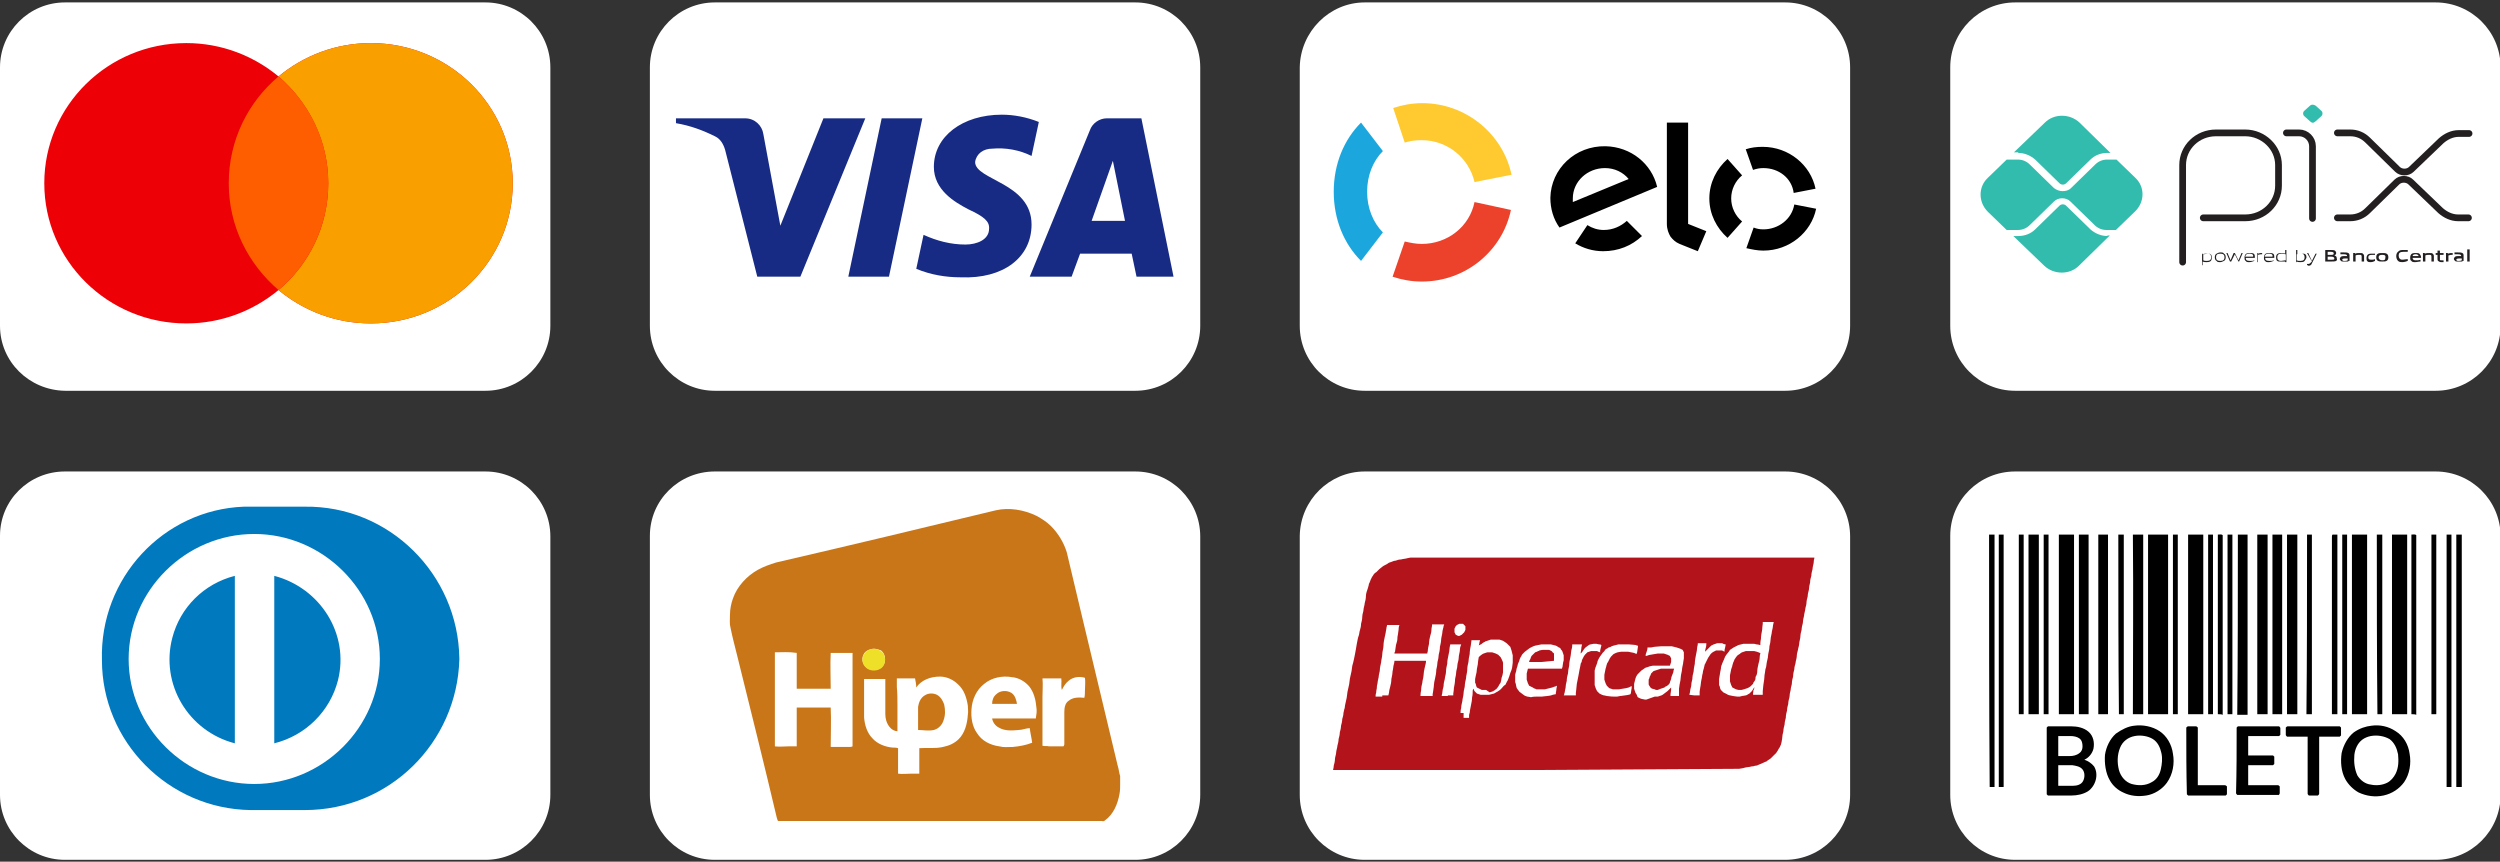 <?xml version="1.0" encoding="UTF-8"?> <svg xmlns="http://www.w3.org/2000/svg" xmlns:xlink="http://www.w3.org/1999/xlink" id="Layer_1" x="0px" y="0px" viewBox="0 0 412 142" style="enable-background:new 0 0 412 142;" xml:space="preserve"><rect x="0" y="0" width="412" height="142" fill="#333333" stroke="none"/><style type="text/css"> .st0{fill:#FFFFFF;} .st1{fill:none;stroke:#231F20;stroke-width:1.11;stroke-linecap:round;stroke-linejoin:round;stroke-miterlimit:10;} .st2{fill:#32BCAD;} .st3{fill:#231F20;} .st4{fill-rule:evenodd;clip-rule:evenodd;fill:#ED0006;} .st5{fill-rule:evenodd;clip-rule:evenodd;fill:#F9A000;} .st6{fill-rule:evenodd;clip-rule:evenodd;fill:#FF5E00;} .st7{fill-rule:evenodd;clip-rule:evenodd;fill:#0079BE;} .st8{fill-rule:evenodd;clip-rule:evenodd;fill:#172B85;} .st9{fill:#FECA2F;} .st10{fill:#1BA7DE;} .st11{fill:#EC412A;} .st12{fill-rule:evenodd;clip-rule:evenodd;} .st13{fill:#B3131B;} .st14{fill:#C97619;} .st15{fill:#EEE028;}</style><g> <path class="st0" d="M332.1,0.4h69.3c5.9,0,10.7,4.8,10.7,10.7v42.6c0,5.9-4.8,10.7-10.7,10.7h-69.3c-5.9,0-10.7-4.8-10.7-10.7 V11.1C321.4,5.2,326.2,0.4,332.1,0.4z"></path> <g> <path class="st1" d="M359.7,43.2v-16c0-2.9,2.4-5.3,5.5-5.3l4.8,0c3,0,5.5,2.4,5.5,5.3v3.4c0,2.9-2.4,5.3-5.5,5.3h-6.9"></path> <path class="st1" d="M376.8,21.9h2.1c1.2,0,2.2,1,2.2,2.2V36"></path> <path class="st2" d="M380.7,20l-1-0.9c-0.2-0.2-0.2-0.6,0-0.8l1-0.9c0.2-0.2,0.6-0.2,0.9,0l1,0.9c0.2,0.2,0.2,0.6,0,0.8l-1,0.9 C381.3,20.3,381,20.3,380.7,20z"></path> <path class="st1" d="M385.2,21.9h2.1c1.1,0,2.1,0.4,2.9,1.2l4.9,4.8c0.6,0.6,1.7,0.6,2.3,0l4.9-4.7c0.8-0.7,1.8-1.2,2.9-1.2h1.7"></path> <path class="st1" d="M385.2,35.9h2.1c1.1,0,2.1-0.4,2.9-1.2L395,30c0.6-0.6,1.7-0.6,2.3,0l4.9,4.7c0.8,0.7,1.8,1.2,2.9,1.2h1.7"></path> <path class="st2" d="M347.3,38.9c-1,0-2-0.4-2.8-1.1l-4-3.9c-0.3-0.3-0.8-0.3-1.1,0l-4,3.9c-0.7,0.7-1.7,1.1-2.8,1.1h-0.8l5.1,4.9 c1.6,1.5,4.2,1.5,5.7,0l5.1-5H347.3z"></path> <path class="st2" d="M332.6,25.2c1,0,2,0.4,2.8,1.1l4,3.9c0.3,0.3,0.8,0.3,1.1,0l4-3.9c0.7-0.7,1.7-1.1,2.8-1.1h0.5l-5.1-5 c-1.6-1.5-4.2-1.5-5.7,0l-5.1,4.9H332.6z"></path> <path class="st2" d="M351.9,29.3l-3.1-3c-0.1,0-0.1,0-0.2,0h-1.4c-0.7,0-1.4,0.3-1.9,0.8l-4,3.9c-0.4,0.4-0.9,0.5-1.4,0.5 c-0.5,0-1-0.2-1.4-0.5l-4-3.9c-0.5-0.5-1.2-0.8-1.9-0.8h-1.7c-0.1,0-0.1,0-0.2,0l-3.1,3c-1.6,1.5-1.6,4,0,5.6l3.1,3 c0.1,0,0.1,0,0.2,0h1.7c0.7,0,1.4-0.3,1.9-0.8l4-3.9c0.7-0.7,2-0.7,2.7,0l4,3.9c0.5,0.5,1.2,0.8,1.9,0.8h1.4c0.1,0,0.2,0,0.2,0 l3.1-3C353.5,33.3,353.5,30.8,351.9,29.3"></path> <path class="st3" d="M363.9,41.8c-0.2,0-0.5,0.1-0.8,0.1v1c0.2,0.1,0.4,0.1,0.6,0.1c0.5,0,0.7-0.2,0.7-0.6 C364.4,42,364.2,41.8,363.9,41.8z M362.9,43.7v-1.9h0.1l0,0.1c0.2-0.1,0.6-0.1,0.8-0.1c0.2,0,0.4,0,0.5,0.1 c0.2,0.1,0.2,0.4,0.2,0.6c0,0.3-0.1,0.5-0.3,0.6c-0.2,0.1-0.4,0.1-0.6,0.1c-0.2,0-0.4,0-0.6-0.1v0.6H362.9z"></path> <path class="st3" d="M365.9,41.8c-0.5,0-0.7,0.2-0.7,0.6c0,0.4,0.2,0.6,0.7,0.6c0.5,0,0.7-0.2,0.7-0.6 C366.6,42,366.4,41.8,365.9,41.8z M366.5,43c-0.2,0.1-0.4,0.2-0.6,0.2c-0.3,0-0.5,0-0.6-0.2c-0.2-0.1-0.3-0.3-0.3-0.6 c0-0.3,0.1-0.5,0.3-0.6c0.2-0.1,0.4-0.2,0.6-0.2c0.3,0,0.5,0,0.6,0.2c0.2,0.1,0.3,0.3,0.3,0.6C366.8,42.7,366.7,42.9,366.5,43z"></path> <path class="st3" d="M368.9,43.1l-0.6-1.2h0l-0.6,1.2h-0.2l-0.6-1.4h0.2l0.5,1.2h0l0.5-1.2h0.2l0.6,1.2h0l0.5-1.2h0.2l-0.6,1.4 H368.9z"></path> <path class="st3" d="M370.7,41.8c-0.5,0-0.6,0.2-0.7,0.5h1.3C371.4,42,371.2,41.8,370.7,41.8z M370.7,43.2c-0.3,0-0.5,0-0.6-0.2 c-0.2-0.1-0.2-0.3-0.2-0.6c0-0.2,0.1-0.5,0.3-0.6c0.2-0.1,0.4-0.1,0.6-0.1c0.2,0,0.4,0,0.6,0.1c0.2,0.1,0.2,0.4,0.2,0.7h-1.5 c0,0.3,0.1,0.5,0.7,0.5c0.3,0,0.5,0,0.7-0.1v0.1C371.2,43.1,371,43.2,370.7,43.2z"></path> <path class="st3" d="M372,43.1v-1.4h0.1l0,0.1c0.3-0.1,0.5-0.1,0.7-0.1h0v0.2h0c-0.2,0-0.4,0-0.7,0.1v1.2H372z"></path> <path class="st3" d="M373.9,41.8c-0.5,0-0.6,0.2-0.7,0.5h1.3C374.6,42,374.4,41.8,373.9,41.8z M373.9,43.2c-0.3,0-0.5,0-0.6-0.2 c-0.2-0.1-0.2-0.3-0.2-0.6c0-0.2,0.1-0.5,0.3-0.6c0.2-0.1,0.4-0.1,0.6-0.1c0.2,0,0.4,0,0.6,0.1c0.2,0.1,0.2,0.4,0.2,0.7h-1.5 c0,0.3,0.1,0.5,0.7,0.5c0.3,0,0.5,0,0.7-0.1v0.1C374.4,43.1,374.2,43.2,373.9,43.2z"></path> <path class="st3" d="M376.6,41.9c-0.2-0.1-0.4-0.1-0.6-0.1c-0.5,0-0.7,0.2-0.7,0.6c0,0.4,0.2,0.6,0.6,0.6c0.2,0,0.5-0.1,0.8-0.1 V41.9z M376.6,43.1L376.6,43.1c-0.2,0-0.6,0-0.8,0c-0.2,0-0.4,0-0.5-0.1c-0.2-0.1-0.2-0.4-0.2-0.6c0-0.3,0.1-0.5,0.3-0.6 c0.2-0.1,0.4-0.1,0.6-0.1s0.4,0,0.6,0.1v-0.6h0.2v2H376.6z"></path> <path class="st3" d="M379.3,41.8c-0.2,0-0.5,0.1-0.8,0.1v1c0.2,0.1,0.4,0.1,0.6,0.1c0.5,0,0.7-0.2,0.7-0.6 C379.8,42,379.6,41.8,379.3,41.8z M379.7,43.1c-0.2,0.1-0.4,0.1-0.6,0.1c-0.2,0-0.4,0-0.6-0.1l0,0.1h-0.1v-2h0.2v0.7 c0.2,0,0.5-0.1,0.8-0.1c0.2,0,0.4,0,0.5,0.1c0.2,0.1,0.2,0.4,0.2,0.6C380,42.7,379.9,42.9,379.7,43.1z"></path> <path class="st3" d="M380.2,43.7v-0.2c0.1,0,0.2,0,0.2,0c0.2,0,0.3-0.1,0.5-0.3l0.1-0.1l-0.8-1.4h0.2L381,43h0l0.6-1.2h0.2 l-0.8,1.6c-0.1,0.3-0.3,0.4-0.6,0.4C380.4,43.7,380.3,43.7,380.2,43.7"></path> <path class="st3" d="M384.2,42.3h-0.6v0.5h0.6c0.4,0,0.5,0,0.5-0.2C384.7,42.4,384.5,42.3,384.2,42.3z M384.1,41.5h-0.5V42h0.5 c0.4,0,0.5,0,0.5-0.3C384.6,41.6,384.4,41.5,384.1,41.5z M385,43c-0.2,0.1-0.5,0.1-0.9,0.1h-0.9v-1.9h0.8c0.4,0,0.6,0,0.8,0.1 c0.1,0.1,0.2,0.2,0.2,0.4c0,0.2-0.1,0.3-0.3,0.4v0c0.3,0.1,0.4,0.2,0.4,0.5C385.2,42.8,385.1,42.9,385,43"></path> <path class="st3" d="M386.9,42.6c-0.2,0-0.3,0-0.5,0c-0.3,0-0.4,0.1-0.4,0.2c0,0.1,0.1,0.2,0.3,0.2c0.2,0,0.4,0,0.6-0.1V42.6z M387,43.1L387,43.1c-0.3,0-0.5,0-0.8,0c-0.2,0-0.3,0-0.4-0.1c-0.1-0.1-0.2-0.2-0.2-0.3c0-0.2,0.1-0.3,0.2-0.4 c0.2-0.1,0.4-0.1,0.5-0.1c0.2,0,0.4,0,0.5,0v0c0-0.2-0.1-0.3-0.6-0.3c-0.2,0-0.4,0-0.5,0v-0.3c0.2,0,0.4,0,0.6,0 c0.3,0,0.5,0,0.7,0.1c0.2,0.1,0.2,0.3,0.2,0.5v0.8H387z"></path> <path class="st3" d="M389.2,43.1v-0.8c0-0.3-0.1-0.3-0.4-0.3c-0.2,0-0.4,0-0.6,0.1v1h-0.4v-1.4h0.3l0,0.1c0.3-0.1,0.5-0.1,0.8-0.1 c0.2,0,0.4,0,0.5,0.1c0.1,0.1,0.2,0.2,0.2,0.4v0.9H389.2z"></path> <path class="st3" d="M390.7,43.2c-0.2,0-0.4,0-0.5-0.1c-0.2-0.1-0.2-0.4-0.2-0.6c0-0.2,0.1-0.5,0.3-0.6c0.2-0.1,0.4-0.1,0.6-0.1 c0.2,0,0.3,0,0.5,0V42c-0.1,0-0.3,0-0.5,0c-0.4,0-0.6,0.1-0.6,0.4c0,0.3,0.1,0.4,0.5,0.4c0.2,0,0.4,0,0.6-0.1v0.3 C391.2,43.1,391,43.2,390.7,43.2"></path> <path class="st3" d="M392.6,42c-0.4,0-0.6,0.1-0.6,0.4c0,0.3,0.2,0.5,0.6,0.5c0.4,0,0.5-0.1,0.5-0.4C393.2,42.1,393,42,392.6,42z M393.3,43c-0.2,0.1-0.4,0.1-0.7,0.1c-0.3,0-0.5,0-0.7-0.1c-0.2-0.1-0.3-0.3-0.3-0.6c0-0.3,0.1-0.5,0.3-0.6 c0.2-0.1,0.4-0.1,0.7-0.1c0.3,0,0.5,0,0.7,0.1c0.2,0.1,0.3,0.3,0.3,0.6C393.6,42.7,393.5,42.9,393.3,43z"></path> <path class="st3" d="M395.9,43.2c-0.2,0-0.5,0-0.7-0.2c-0.2-0.2-0.3-0.5-0.3-0.8c0-0.3,0.1-0.6,0.4-0.8c0.2-0.2,0.5-0.2,0.8-0.2 c0.2,0,0.4,0,0.7,0v0.3c-0.2,0-0.5,0-0.7,0c-0.6,0-0.8,0.2-0.8,0.6c0,0.4,0.2,0.7,0.6,0.7c0.3,0,0.6-0.1,0.9-0.1v0.3 C396.6,43.1,396.2,43.2,395.9,43.2"></path> <path class="st3" d="M398.1,41.9c-0.3,0-0.5,0.1-0.5,0.3h1C398.5,42,398.4,41.9,398.1,41.9z M398,43.2c-0.2,0-0.5,0-0.6-0.2 c-0.2-0.1-0.2-0.3-0.2-0.6c0-0.2,0.1-0.5,0.3-0.6c0.2-0.1,0.4-0.1,0.6-0.1c0.2,0,0.5,0,0.6,0.1c0.2,0.2,0.3,0.4,0.3,0.7h-1.4 c0,0.2,0.1,0.4,0.5,0.4c0.3,0,0.5,0,0.8-0.1v0.3C398.6,43.1,398.3,43.2,398,43.2z"></path> <path class="st3" d="M400.7,43.1v-0.8c0-0.3-0.1-0.3-0.4-0.3c-0.2,0-0.4,0-0.6,0.1v1h-0.4v-1.4h0.3l0,0.1c0.3-0.1,0.5-0.1,0.8-0.1 c0.2,0,0.4,0,0.5,0.1c0.1,0.1,0.2,0.2,0.2,0.4v0.9H400.7z"></path> <path class="st3" d="M402.3,43.2c-0.2,0-0.4-0.1-0.5-0.2c-0.1-0.1-0.1-0.2-0.1-0.4V42h-0.3v-0.3h0.3l0-0.4h0.4v0.4h0.6V42h-0.6 v0.5c0,0.1,0,0.2,0,0.3c0,0.1,0.1,0.1,0.3,0.1c0.1,0,0.2,0,0.3,0v0.3C402.6,43.2,402.4,43.2,402.3,43.2"></path> <path class="st3" d="M403.1,43.1v-1.4h0.3l0,0.1c0.3-0.1,0.5-0.1,0.7-0.1c0,0,0,0,0.1,0V42c0,0-0.1,0-0.1,0c-0.2,0-0.3,0-0.6,0.1 v1H403.1z"></path> <path class="st3" d="M405.7,42.6c-0.2,0-0.3,0-0.5,0c-0.3,0-0.4,0.1-0.4,0.2c0,0.1,0.1,0.2,0.3,0.2c0.2,0,0.4,0,0.6-0.1V42.6z M405.8,43.1L405.8,43.1c-0.3,0-0.5,0-0.8,0c-0.2,0-0.3,0-0.4-0.1c-0.1-0.1-0.2-0.2-0.2-0.3c0-0.2,0.1-0.3,0.2-0.4 c0.2-0.1,0.4-0.1,0.5-0.1c0.2,0,0.4,0,0.5,0v0c0-0.2-0.1-0.3-0.6-0.3c-0.2,0-0.4,0-0.5,0v-0.3c0.2,0,0.4,0,0.6,0 c0.3,0,0.5,0,0.7,0.1c0.2,0.1,0.2,0.3,0.2,0.5v0.8H405.8z"></path> <path class="st3" d="M406.6,41.1h0.4v2h-0.4V41.1z"></path> </g></g><g> <path class="st0" d="M10.7,0.4h69.3c5.9,0,10.7,4.8,10.7,10.7v42.6c0,5.9-4.8,10.7-10.7,10.7H10.7C4.8,64.3,0,59.6,0,53.7V11.1 C0,5.2,4.8,0.4,10.7,0.4z"></path> <path class="st4" d="M45.9,47.8c-4.1,3.4-9.4,5.5-15.2,5.5c-12.9,0-23.4-10.3-23.4-23.1c0-12.8,10.5-23.1,23.4-23.1 c5.8,0,11.1,2.1,15.2,5.5c4.1-3.4,9.4-5.5,15.2-5.5c12.9,0,23.4,10.3,23.4,23.1c0,12.8-10.5,23.1-23.4,23.1 C55.3,53.3,50,51.2,45.9,47.8z"></path> <path class="st5" d="M45.9,47.8c5-4.2,8.2-10.5,8.2-17.6c0-7-3.2-13.3-8.2-17.6c4.1-3.4,9.4-5.5,15.2-5.5 c12.9,0,23.4,10.3,23.4,23.1c0,12.8-10.5,23.1-23.4,23.1C55.3,53.3,50,51.2,45.9,47.8z"></path> <path class="st6" d="M45.9,47.8c5-4.2,8.2-10.5,8.2-17.6s-3.2-13.3-8.2-17.6c-5,4.2-8.2,10.5-8.2,17.6S40.9,43.5,45.9,47.8z"></path></g><g> <path class="st0" d="M10.7,77.7h69.3c5.9,0,10.7,4.8,10.7,10.7v42.6c0,5.9-4.8,10.7-10.7,10.7H10.7c-5.9,0-10.7-4.8-10.7-10.7V88.3 C0,82.4,4.8,77.7,10.7,77.7z"></path> <path class="st7" d="M41.3,133.5h8.9c14,0,25.1-11.1,25.5-24.8v-0.2c-0.2-13.9-11.6-25.2-25.5-25h-10C26.9,84,16.4,95.3,16.8,108.8 C16.8,122.2,27.7,133.3,41.3,133.5z M21.2,108.6c0-11.3,9.4-20.6,20.7-20.6s20.7,9.3,20.7,20.6s-9.4,20.6-20.7,20.6 S21.2,119.9,21.2,108.6z M45.2,122.5V94.9c7.6,2,12.4,9.6,10.5,17.2C54.4,117.2,50.4,121.2,45.2,122.5z M28.4,105.1 c-2,7.6,2.6,15.4,10.3,17.4V94.9C33.6,96.2,29.7,100.1,28.4,105.1z"></path></g><g> <path class="st0" d="M117.8,0.4h69.3c5.9,0,10.7,4.8,10.7,10.7v42.6c0,5.9-4.8,10.7-10.7,10.7h-69.3c-5.9,0-10.7-4.8-10.7-10.7 V11.1C107.1,5.2,111.9,0.4,117.8,0.4z"></path> <path class="st8" d="M131.9,45.6h-7.1l-5.3-20.9c-0.3-1-0.8-1.8-1.6-2.2c-2-1-4.1-1.8-6.5-2.2v-0.8h11.4c1.6,0,2.8,1.2,3,2.6 l2.8,15.1l7.1-17.7h6.9L131.9,45.6z M146.5,45.6h-6.7l5.5-26.1h6.7L146.5,45.6z M160.7,26.7c0.2-1.4,1.4-2.2,2.8-2.2 c2.2-0.2,4.5,0.2,6.5,1.2l1.2-5.6c-2-0.8-4.1-1.2-6.1-1.2c-6.5,0-11.2,3.6-11.2,8.6c0,3.8,3.4,5.8,5.7,7c2.6,1.2,3.5,2,3.4,3.2 c0,1.8-2,2.6-3.9,2.6c-2.4,0-4.7-0.6-6.9-1.6l-1.2,5.6c2.4,1,4.9,1.4,7.3,1.4C165.4,46,170,42.4,170,37 C170,30.1,160.7,29.7,160.7,26.7z M193.4,45.6l-5.3-26.1h-5.7c-1.2,0-2.4,0.8-2.8,2l-9.9,24.1h6.9l1.4-3.8h8.5l0.8,3.8H193.4z M183.4,26.5l2,9.9h-5.5L183.4,26.5z"></path></g><g> <path class="st0" d="M224.9,0.4h69.3c5.9,0,10.7,4.8,10.7,10.7v42.6c0,5.9-4.8,10.7-10.7,10.7h-69.3c-5.9,0-10.7-4.8-10.7-10.7 V11.1C214.3,5.2,219.1,0.4,224.9,0.4z"></path> <g> <path class="st9" d="M231.5,23.5c0.9-0.3,1.8-0.4,2.8-0.4c4.3,0,7.8,3,8.7,6.9l6.1-1.2c-1.4-6.7-7.5-11.8-14.7-11.8 c-1.7,0-3.3,0.3-4.8,0.8L231.5,23.5z"></path> <path class="st10" d="M224.3,43l3.6-4.7c-1.6-1.6-2.6-4-2.6-6.7c0-2.7,1-5.1,2.6-6.7l-3.6-4.7c-2.8,2.8-4.5,6.8-4.5,11.4 C219.8,36.2,221.5,40.2,224.3,43z"></path> <path class="st11" d="M243,33.3c-0.8,4-4.4,6.9-8.7,6.9c-1,0-1.9-0.2-2.8-0.4l-2,5.8c1.5,0.5,3.1,0.8,4.8,0.8 c7.3,0,13.3-5.1,14.7-11.8L243,33.3z"></path> <path class="st12" d="M278.2,20.2v16.7l3,1.2l-1.4,3.3l-3-1.2c-0.7-0.3-1.1-0.7-1.5-1.2c-0.3-0.5-0.6-1.2-0.6-2.1V20.2H278.2z M255.5,32.6c0.1-4.8,4.1-8.6,9.1-8.5c4.2,0.1,7.6,2.9,8.5,6.7L257,37.5C256,36.1,255.5,34.4,255.5,32.6z M259.2,33.3 c0-0.2,0-0.4,0-0.6c0-2.8,2.4-5,5.3-5c1.6,0,3,0.7,3.9,1.8L259.2,33.3z M268.1,36.4c-1,0.9-2.3,1.5-3.8,1.5c-1,0-1.9-0.3-2.7-0.8 l-2,3c1.3,0.8,2.9,1.3,4.6,1.3c2.5,0,4.7-0.9,6.4-2.5L268.1,36.4z M290.6,27.7c-0.6,0-1.1,0.1-1.7,0.3l-1.2-3.4 c0.9-0.3,1.8-0.4,2.8-0.4c4.3,0,7.9,3,8.7,6.9l-3.6,0.7C295.3,29.4,293.2,27.7,290.6,27.7z M284.7,39.2l2.4-2.7 c-1.1-0.9-1.8-2.3-1.8-3.8c0-1.5,0.7-2.9,1.8-3.8l-2.4-2.7c-1.8,1.6-3,3.9-3,6.5C281.7,35.3,282.9,37.6,284.7,39.2z M290.6,37.8 c2.5,0,4.7-1.7,5.1-4.1l3.6,0.7c-0.8,3.9-4.4,6.9-8.7,6.9c-1,0-1.9-0.2-2.8-0.4l1.2-3.4C289.5,37.7,290,37.8,290.6,37.8z"></path> </g></g><g> <path class="st0" d="M224.9,77.7h69.3c5.9,0,10.7,4.8,10.7,10.7v42.6c0,5.9-4.8,10.7-10.7,10.7h-69.3c-5.9,0-10.7-4.8-10.7-10.7 V88.3C214.3,82.4,219.1,77.7,224.9,77.7z"></path> <path id="path2997" class="st13" d="M253,126.9l-33.3,0v-0.1c0,0,0.1-0.3,0.1-0.6c0.1-0.3,0.2-0.8,0.2-1.1s0.2-0.8,0.2-1.1 s0.2-0.8,0.2-1.1c0.1-0.3,0.2-0.8,0.2-1.1c0.1-0.3,0.2-0.8,0.2-1.1c0.1-0.3,0.2-0.8,0.2-1.1c0.1-0.3,0.2-0.8,0.2-1.1 c0.1-0.3,0.2-0.7,0.2-1c0.1-0.3,0.1-0.6,0.2-0.8c0-0.2,0.1-0.7,0.2-1.1c0.1-0.4,0.2-0.9,0.2-1.1c0-0.2,0.1-0.7,0.2-1.1 c0.1-0.4,0.2-0.9,0.2-1.1s0.1-0.7,0.2-1.1c0.1-0.4,0.2-0.9,0.2-1.1c0-0.2,0.1-0.6,0.2-0.9c0.1-0.3,0.2-1,0.3-1.4 c0.1-0.4,0.2-1.2,0.3-1.7s0.2-1.1,0.3-1.3s0.1-0.6,0.2-0.9c0.1-0.3,0.2-0.7,0.2-1.1c0.1-0.3,0.2-0.8,0.2-1.2s0.2-0.8,0.2-1.1 s0.2-0.8,0.2-1.1c0.1-0.3,0.2-0.8,0.2-1.2s0.2-0.9,0.3-1.2c0.1-0.3,0.2-0.7,0.2-0.8c0.1-0.1,0.2-0.5,0.3-0.7l0.2-0.4l0.2-0.3 c0.1-0.2,0.3-0.4,0.5-0.5c0.1-0.1,0.4-0.4,0.5-0.5c0.1-0.1,0.4-0.3,0.5-0.4c0.1-0.1,0.3-0.2,0.5-0.3c0.2-0.1,0.4-0.2,0.5-0.3 c0.1-0.1,0.3-0.1,0.5-0.2c0.2-0.1,0.5-0.2,0.7-0.2c0.2-0.1,0.6-0.2,0.9-0.2c0.3-0.1,0.7-0.1,1-0.2l0.5-0.1l33.3,0l33.3,0v0.1 c0,0-0.1,0.3-0.1,0.6s-0.2,0.8-0.2,1.2c-0.1,0.3-0.2,0.8-0.2,1.1c-0.1,0.3-0.2,0.7-0.2,1.1c-0.1,0.3-0.2,0.9-0.2,1.2 c-0.1,0.3-0.2,0.8-0.2,1.1c-0.1,0.3-0.2,0.8-0.2,1.1s-0.2,0.8-0.2,1s-0.2,0.8-0.2,1.1c-0.1,0.3-0.2,0.9-0.2,1.2 c-0.1,0.3-0.2,0.8-0.2,1.1c-0.1,0.3-0.2,0.8-0.2,1.1s-0.2,0.9-0.2,1.2s-0.2,0.8-0.2,1c-0.1,0.3-0.2,0.8-0.2,1.1s-0.2,0.8-0.2,1.1 c-0.1,0.3-0.2,0.7-0.2,1c-0.1,0.3-0.2,0.8-0.2,1.2c-0.1,0.3-0.2,0.8-0.2,1.1s-0.2,0.7-0.2,1.1c-0.1,0.3-0.2,0.9-0.2,1.2 c-0.1,0.3-0.2,0.8-0.2,1.1c-0.1,0.3-0.2,0.8-0.2,1.1c-0.1,0.3-0.2,0.8-0.2,1.2c-0.1,0.3-0.2,0.8-0.2,1.1c-0.1,0.3-0.2,0.8-0.2,1.1 c-0.1,0.3-0.2,0.9-0.2,1.2l-0.1,0.6l-0.1,0.4c-0.1,0.2-0.2,0.5-0.3,0.6c-0.1,0.1-0.2,0.4-0.3,0.5s-0.2,0.4-0.3,0.4 c-0.1,0.1-0.3,0.3-0.5,0.5l-0.3,0.3l-0.3,0.2c-0.2,0.1-0.4,0.3-0.4,0.3c-0.1,0-0.3,0.1-0.5,0.2c-0.2,0.1-0.5,0.2-0.7,0.3 c-0.2,0.1-0.4,0.2-0.7,0.2c-0.2,0.1-0.4,0.1-0.5,0.1c-0.1,0-0.3,0.1-0.5,0.1c-0.2,0-0.7,0.1-1,0.2l-0.6,0.1L253,126.9L253,126.9z M241.2,118.3h0.9l0-0.1c0,0,0-0.1,0-0.2s0-0.3,0.1-0.5c0-0.2,0.1-0.7,0.2-1.2c0.1-0.4,0.2-1,0.2-1.4c0.1-0.3,0.1-0.8,0.1-1 s0.1-0.4,0.1-0.4s0.1,0.1,0.1,0.2l0.1,0.2l0.2,0.2l0.2,0.2l0.3,0.1l0.3,0.1l0.3,0l0.3,0l0.4,0l0.4,0l0.4-0.1l0.4-0.1l0.2-0.1 c0.1-0.1,0.4-0.2,0.5-0.3l0.3-0.2l0.3-0.3c0.1-0.1,0.3-0.4,0.5-0.5s0.2-0.3,0.2-0.3s0.1-0.1,0.1-0.2c0.1-0.1,0.2-0.3,0.3-0.6 c0.1-0.2,0.2-0.6,0.3-0.9l0.2-0.5l0.1-0.4c0-0.2,0.1-0.6,0.1-0.8l0-0.4l0-0.4l0-0.4l-0.1-0.4l-0.1-0.4l-0.1-0.3l-0.1-0.3l-0.3-0.3 l-0.3-0.3l-0.3-0.2l-0.3-0.2l-0.3-0.1l-0.3-0.1l-0.3,0l-0.3,0l-0.4,0l-0.4,0l-0.3,0.1l-0.3,0.1l-0.3,0.1c-0.1,0.1-0.4,0.2-0.5,0.3 c-0.1,0.1-0.2,0.2-0.3,0.2c0,0-0.1,0.1-0.2,0.1l-0.1,0.1l0.1-0.4c0-0.2,0.1-0.4,0.1-0.4l0-0.1h-0.7h-0.7l-0.1,0.8 c-0.1,0.4-0.2,1.1-0.2,1.5c-0.1,0.4-0.2,1-0.2,1.3c-0.1,0.3-0.2,0.9-0.2,1.3s-0.2,1-0.2,1.4c-0.1,0.4-0.2,0.9-0.2,1.2 s-0.2,0.8-0.2,1.2s-0.2,1-0.2,1.3c-0.1,0.4-0.2,0.9-0.2,1.2c-0.1,0.3-0.1,0.6-0.1,0.7l0,0.1H241.2L241.2,118.3z M244.9,113.7 l-0.3,0l-0.2,0l-0.2,0l-0.2-0.1l-0.2-0.1l-0.2-0.1l-0.2-0.1l-0.1-0.2c0-0.1-0.1-0.3-0.1-0.4l-0.1-0.2l0-0.3l0-0.3l0.1-0.5 c0.1-0.3,0.2-0.9,0.2-1.2c0.1-0.4,0.2-1,0.2-1.3l0.1-0.6l0.2-0.2c0.1-0.1,0.3-0.2,0.4-0.3l0.2-0.1l0.3-0.1l0.3-0.1l0.4,0l0.4,0 l0.3,0.1l0.3,0.1l0.2,0.1l0.2,0.1l0.2,0.2l0.2,0.2l0.1,0.2c0.1,0.1,0.1,0.3,0.2,0.4l0.1,0.3l0,0.8l0,0.8l-0.1,0.5 c-0.1,0.2-0.2,0.6-0.2,0.8l-0.1,0.4l-0.2,0.3c-0.1,0.2-0.2,0.4-0.3,0.5c-0.1,0.1-0.2,0.3-0.3,0.3c-0.1,0.1-0.2,0.2-0.3,0.2 l-0.1,0.1l-0.3,0.1l-0.3,0.1L244.9,113.7L244.9,113.7z M253.3,114.8l0.4,0l0.4,0c0.2,0,0.6-0.1,0.9-0.1c0.2,0,0.7-0.1,0.9-0.2 l0.5-0.1l0-0.2c0-0.1,0.1-0.4,0.1-0.7l0.1-0.5l0,0l0,0l-0.2,0.1c-0.1,0-0.3,0.1-0.6,0.2l-0.4,0.1l-0.4,0.1l-0.4,0.1l-0.7,0l-0.7,0 l-0.2-0.1c-0.1,0-0.3-0.1-0.4-0.2l-0.2-0.1l-0.2-0.1L252,113l-0.1-0.2l-0.1-0.2l-0.1-0.3l-0.1-0.3l0-0.5l0-0.5l0.1-0.4l0.1-0.4 l0.6,0l0.6,0l2.2,0l2.2,0l0.1-0.3c0-0.2,0.1-0.5,0.1-0.7l0.1-0.4l0-0.4l0-0.4l-0.1-0.3l-0.1-0.3l-0.1-0.2c-0.1-0.1-0.2-0.2-0.2-0.3 c-0.1-0.1-0.2-0.2-0.3-0.2c-0.1-0.1-0.2-0.1-0.3-0.2l-0.2-0.1l-0.4-0.1l-0.4-0.1l-0.4,0l-0.4,0l-0.4,0l-0.4,0l-0.5,0.1l-0.5,0.1 l-0.3,0.1c-0.2,0.1-0.4,0.2-0.6,0.3c-0.1,0.1-0.3,0.2-0.4,0.3s-0.3,0.2-0.4,0.3c-0.1,0.1-0.3,0.3-0.4,0.4c-0.1,0.1-0.2,0.4-0.3,0.5 c-0.1,0.2-0.2,0.4-0.2,0.5c0,0.1-0.1,0.3-0.2,0.5c-0.1,0.2-0.1,0.5-0.2,0.7c-0.1,0.2-0.1,0.6-0.2,0.8l-0.1,0.4l0,0.6l0,0.6l0.1,0.3 c0,0.1,0.1,0.4,0.1,0.5c0,0.1,0.1,0.3,0.2,0.4c0.1,0.1,0.2,0.3,0.3,0.4c0.1,0.1,0.3,0.2,0.4,0.3c0.1,0.1,0.3,0.2,0.4,0.3l0.2,0.1 l0.3,0.1c0.2,0,0.5,0.1,0.6,0.1C252.7,114.8,253,114.8,253.3,114.8L253.3,114.8z M254,109.1c-1.1,0-2,0-2,0c0,0,0-0.2,0.1-0.3 c0.1-0.2,0.2-0.4,0.2-0.5l0.1-0.2l0.3-0.3l0.3-0.3l0.3-0.1c0.1-0.1,0.3-0.1,0.4-0.2c0.1,0,0.3-0.1,0.6-0.1l0.4,0l0.3,0l0.3,0 l0.2,0.1l0.2,0.1l0.1,0.1c0.1,0.1,0.1,0.2,0.2,0.2l0.1,0.1l0,0.2l0,0.2l0,0.4l0,0.4L254,109.1L254,109.1z M266.1,114.8l0.4,0 l0.5-0.1c0.3,0,0.6-0.1,0.8-0.1s0.5-0.1,0.6-0.1s0.3-0.1,0.3-0.1c0,0,0.1-0.2,0.1-0.4c0-0.2,0.1-0.5,0.1-0.6s0-0.2,0-0.3s0,0-0.1,0 c0,0-0.2,0.1-0.4,0.2l-0.4,0.1l-0.6,0.1l-0.6,0.1l-0.5,0l-0.5,0l-0.3-0.1l-0.3-0.1l-0.2-0.2l-0.2-0.2l-0.1-0.2l-0.1-0.2l-0.1-0.3 l-0.1-0.3l0-0.4l0-0.4l0.1-0.5l0.1-0.5l0.1-0.3c0-0.2,0.1-0.3,0.1-0.4c0-0.1,0.1-0.3,0.2-0.4c0.1-0.2,0.2-0.4,0.3-0.6l0.2-0.3 l0.2-0.2l0.2-0.2l0.2-0.1l0.2-0.1l0.3-0.1c0.1,0,0.4-0.1,0.6-0.1l0.3,0l0.4,0l0.4,0l0.5,0.1l0.5,0.1l0.2,0.1c0.1,0,0.2,0.1,0.2,0.1 c0,0,0-0.1,0.1-0.3c0-0.2,0.1-0.5,0.1-0.7c0-0.2,0.1-0.3,0-0.4c0,0-0.2,0-0.3-0.1c-0.2,0-0.7-0.1-1.1-0.1l-0.8,0l-0.5,0l-0.5,0 l-0.4,0.1l-0.4,0.1l-0.3,0.1c-0.1,0.1-0.4,0.2-0.5,0.2c-0.1,0.1-0.3,0.2-0.3,0.2c-0.1,0-0.3,0.2-0.4,0.4l-0.3,0.3l-0.2,0.3 c-0.1,0.1-0.3,0.4-0.4,0.6l-0.2,0.4l-0.1,0.4c-0.1,0.2-0.2,0.6-0.3,0.8l-0.1,0.4l0,0.4l0,0.4l0,0.5l0,0.5l0,0.3l0,0.3l0.1,0.3 l0.1,0.3l0.1,0.2l0.1,0.2l0.2,0.2l0.2,0.2l0.2,0.1l0.2,0.1l0.3,0.1c0.2,0,0.4,0.1,0.5,0.1C265.5,114.8,265.8,114.8,266.1,114.8 L266.1,114.8z M272.7,114.8l0.5,0l0.3-0.1l0.3-0.1l0.2-0.1c0.1-0.1,0.3-0.2,0.4-0.3c0.1-0.1,0.3-0.2,0.4-0.3 c0.1-0.1,0.3-0.3,0.4-0.4c0.1-0.1,0.2-0.2,0.2-0.2c0,0,0,0.2,0,0.4c0,0.2-0.1,0.5-0.1,0.7l0,0.3h0.7h0.7l0-0.6l0-0.6l0.1-0.7 c0.1-0.4,0.2-1,0.2-1.3s0.2-0.9,0.2-1.2s0.2-0.9,0.2-1.2l0.1-0.6l0-0.5l0-0.5l-0.1-0.2l-0.1-0.2l-0.2-0.1l-0.2-0.1l-0.3-0.1 l-0.3-0.1l-0.4-0.1l-0.4-0.1l-0.5,0l-0.5,0l-0.7,0c-0.4,0-0.9,0.1-1.2,0.1l-0.5,0.1l-0.3,0l-0.3,0l0,0.2c0,0.1-0.1,0.4-0.2,0.7 c-0.1,0.2-0.1,0.4-0.1,0.5c0,0,0.2,0,0.4-0.1c0.2-0.1,0.6-0.1,1-0.2l0.6-0.1l0.5,0l0.5,0l0.3,0.1l0.3,0.1l0.2,0.1l0.2,0.1l0.1,0.2 l0.1,0.2l0,0.3l0,0.3l-0.1,0.3l-0.1,0.3l-1.4,0l-1.4,0l-0.5,0.1c-0.3,0.1-0.5,0.2-0.6,0.2c-0.1,0-0.2,0.1-0.2,0.1 c0,0-0.2,0.1-0.3,0.2l-0.3,0.2l-0.2,0.2c-0.1,0.1-0.3,0.3-0.4,0.4c-0.1,0.1-0.2,0.3-0.3,0.5l-0.1,0.3l-0.1,0.4l-0.1,0.4v0.4v0.4 l0.1,0.3l0.1,0.3l0.1,0.2c0.1,0.1,0.2,0.3,0.2,0.4l0.1,0.2l0.2,0.1l0.2,0.1l0.3,0.1c0.2,0,0.4,0.1,0.5,0.1l0.2,0L272.7,114.8 L272.7,114.8z M273.2,113.7l-0.3,0l-0.2-0.1c-0.1,0-0.3-0.1-0.4-0.1l-0.2-0.1l-0.1-0.1c-0.1-0.1-0.1-0.2-0.2-0.3l-0.1-0.2l0-0.4 l0-0.4l0.1-0.2c0-0.1,0.1-0.4,0.2-0.5l0.1-0.3l0.2-0.2l0.2-0.2l0.3-0.1l0.3-0.1l0.3-0.1l0.3-0.1h1h1l0.1,0l0.1,0l-0.1,0.3 c0,0.2-0.1,0.5-0.2,0.7s-0.2,0.5-0.2,0.7c-0.1,0.2-0.1,0.3-0.1,0.3c0,0-0.1,0.1-0.1,0.3l-0.1,0.2l-0.2,0.2 c-0.1,0.1-0.3,0.2-0.3,0.2c0,0-0.1,0-0.2,0.1l-0.1,0.1l-0.3,0.1l-0.3,0.1L273.2,113.7L273.2,113.7z M286.3,114.8l0.4,0l0.4-0.1 c0.2,0,0.5-0.1,0.6-0.1s0.3-0.1,0.4-0.2l0.2-0.1l0.2-0.2l0.2-0.2l0.2-0.3c0.1-0.2,0.2-0.3,0.2-0.4l0-0.1l0,0.2c0,0.1,0,0.3-0.1,0.4 s0,0.3-0.1,0.5l0,0.3h0.8h0.8v-0.3v-0.3l0.1-1c0.1-0.6,0.2-1.3,0.2-1.7c0.1-0.4,0.1-0.9,0.2-1.1s0.1-0.7,0.2-1.1 c0.1-0.3,0.2-0.9,0.2-1.2c0.1-0.4,0.2-0.9,0.2-1.3c0.1-0.3,0.2-0.9,0.2-1.2s0.2-0.9,0.2-1.2c0.1-0.4,0.2-0.9,0.2-1.1 c0.1-0.3,0.1-0.5,0.1-0.5v0h-0.9h-0.9l0,0.3c0,0.1-0.1,0.6-0.1,1c-0.1,0.4-0.2,1.1-0.2,1.5c-0.1,0.4-0.1,0.8-0.1,0.9l0,0.1l-0.1,0 c0,0-0.2-0.1-0.5-0.1l-0.4-0.1l-0.5,0l-0.5,0l-0.4,0l-0.4,0l-0.4,0.1l-0.4,0.1l-0.4,0.2l-0.4,0.2l-0.3,0.2l-0.3,0.2l-0.2,0.3 c-0.1,0.1-0.3,0.4-0.4,0.5l-0.2,0.3l-0.2,0.5c-0.1,0.3-0.3,0.6-0.3,0.7c-0.1,0.2-0.2,0.5-0.2,0.8l-0.1,0.5l-0.1,0.6l-0.1,0.6l0,0.5 l0,0.5l0.1,0.2c0,0.1,0.1,0.3,0.1,0.4l0.1,0.2l0.2,0.2l0.2,0.2l0.2,0.1l0.2,0.1l0.2,0.1c0.1,0.1,0.4,0.2,0.5,0.2s0.4,0.1,0.5,0.1 S286.1,114.8,286.3,114.8L286.3,114.8z M287,113.7l-0.3,0l-0.2,0c-0.1,0-0.3-0.1-0.4-0.1l-0.2-0.1l-0.2-0.1l-0.2-0.1l-0.1-0.2 l-0.1-0.2l-0.1-0.3l-0.1-0.3l0-0.5l0-0.5l0.1-0.5l0.1-0.5l0.1-0.3c0.1-0.2,0.1-0.3,0.1-0.4c0,0,0.1-0.2,0.1-0.3s0.2-0.4,0.2-0.5 s0.2-0.3,0.3-0.5c0.1-0.1,0.2-0.3,0.4-0.4s0.3-0.2,0.4-0.3l0.2-0.1l0.3-0.1l0.3-0.1l0.7,0h0.7l0.4,0.1c0.2,0.1,0.4,0.1,0.5,0.2 l0.1,0l0,0.1c0,0.1-0.1,0.3-0.1,0.6s-0.1,0.8-0.2,1.1c-0.1,0.4-0.2,0.9-0.2,1.2s-0.1,0.7-0.2,0.8s-0.1,0.4-0.1,0.5 c0,0.1-0.1,0.3-0.2,0.4c-0.1,0.1-0.2,0.3-0.2,0.4c-0.1,0.1-0.2,0.2-0.3,0.3c-0.1,0.1-0.2,0.2-0.4,0.3l-0.2,0.1l-0.3,0.1l-0.3,0.1 L287,113.7L287,113.7z M227.8,114.6h1l0.1-0.4c0-0.2,0.1-0.7,0.2-1c0.1-0.3,0.2-0.9,0.2-1.3c0.1-0.4,0.2-1,0.2-1.3 c0.1-0.3,0.1-0.8,0.2-1.1c0.1-0.3,0.1-0.6,0.1-0.6l0,0h2.6h2.6l0,0l0,0l0,0.2c0,0.1-0.1,0.5-0.2,0.9c-0.1,0.4-0.2,1-0.2,1.3 s-0.2,0.9-0.2,1.2c-0.1,0.3-0.2,0.9-0.2,1.3c-0.1,0.4-0.1,0.8-0.1,0.8l0,0.1h1h1l0-0.3c0-0.1,0.1-0.4,0.1-0.6 c0-0.2,0.1-0.5,0.1-0.8s0.1-0.8,0.2-1.2s0.2-1,0.2-1.4c0.1-0.4,0.2-1,0.2-1.3c0.1-0.3,0.2-0.9,0.2-1.2c0.1-0.3,0.2-0.9,0.2-1.3 c0.1-0.4,0.2-0.9,0.2-1.2s0.2-0.9,0.2-1.2s0.2-0.8,0.2-1l0.1-0.3h-1h-1l0,0.2c0,0.1-0.1,0.4-0.1,0.7c0,0.3-0.1,0.7-0.2,1 s-0.2,0.9-0.2,1.3c-0.1,0.4-0.2,0.9-0.2,1.2l-0.1,0.4l-1.5,0l-1.5,0l-1.2,0c-0.7,0-1.2,0-1.2,0c0,0,0-0.2,0.1-0.3 c0-0.2,0.1-0.5,0.1-0.7s0.1-0.6,0.2-0.9c0.1-0.3,0.1-0.7,0.1-0.8c0-0.2,0.1-0.4,0.1-0.6c0-0.2,0.1-0.5,0.1-0.8 c0-0.3,0.1-0.5,0.1-0.5l0-0.1h-1h-1l-0.1,0.4c0,0.2-0.1,0.5-0.1,0.6c0,0.1-0.1,0.6-0.2,1c-0.1,0.4-0.2,1-0.2,1.4s-0.2,1-0.2,1.4 s-0.2,1.1-0.2,1.4c-0.1,0.4-0.2,0.9-0.2,1.2s-0.2,0.8-0.2,1.2c-0.1,0.4-0.2,0.9-0.2,1.1c-0.1,0.3-0.1,0.6-0.1,0.7 c0,0.1-0.1,0.4-0.1,0.7c-0.1,0.3-0.1,0.5-0.1,0.6v0.1H227.8L227.8,114.6z M238.6,114.6h0.9l0-0.1c0,0,0-0.1,0-0.2 c0-0.1,0.1-0.5,0.1-0.9c0.1-0.4,0.2-1.1,0.2-1.5c0.1-0.4,0.2-1,0.2-1.3c0.1-0.3,0.2-0.9,0.2-1.2c0.1-0.3,0.2-0.8,0.2-1.1 s0.2-0.9,0.2-1.3s0.2-0.7,0.2-0.8l0,0l-0.9,0l-0.9,0l-0.1,0.5c0,0.3-0.1,0.9-0.2,1.3c-0.1,0.4-0.2,1-0.2,1.4 c-0.1,0.4-0.2,0.9-0.2,1.3s-0.2,0.9-0.2,1.2c-0.1,0.3-0.2,0.8-0.2,1.2c-0.1,0.3-0.2,0.8-0.2,1c0,0.2-0.1,0.4-0.1,0.5l0,0.1H238.6 L238.6,114.6z M258.8,114.6h0.9l0-0.4c0-0.2,0.1-0.6,0.1-0.9s0.1-0.9,0.2-1.3c0.1-0.4,0.2-1.1,0.3-1.6s0.2-0.9,0.2-1 c0-0.1,0.1-0.2,0.1-0.2c0,0,0.1-0.2,0.1-0.4c0.1-0.2,0.2-0.4,0.3-0.6l0.2-0.3l0.2-0.2l0.2-0.2l0.3-0.1l0.3-0.1l0.5,0l0.5,0l0.2,0.1 c0.1,0,0.2,0.1,0.3,0.1s0,0,0-0.1s0-0.3,0.1-0.6c0.1-0.3,0.1-0.5,0.1-0.5c0,0-0.1-0.1-0.3-0.1s-0.4-0.1-0.5-0.1l-0.2,0l-0.3,0 c-0.1,0-0.4,0.1-0.5,0.1c-0.1,0-0.3,0.1-0.4,0.2c-0.1,0.1-0.3,0.2-0.4,0.3c-0.1,0.1-0.3,0.3-0.4,0.5c-0.1,0.2-0.2,0.3-0.3,0.4 l-0.1,0.1l0-0.2c0-0.1,0.1-0.4,0.1-0.6c0-0.3,0.1-0.5,0.1-0.6l0-0.1h-0.8h-0.8v0.1c0,0.1,0,0.4-0.1,0.7c-0.1,0.3-0.1,0.9-0.2,1.3 s-0.2,1-0.2,1.4c-0.1,0.4-0.2,1-0.2,1.3c-0.1,0.3-0.2,0.8-0.2,1.2c-0.1,0.3-0.2,0.9-0.2,1.2c-0.1,0.3-0.1,0.7-0.2,0.9 c0,0.2-0.1,0.3-0.1,0.3v0L258.8,114.6L258.8,114.6z M279.2,114.6h0.9v-0.3v-0.3l0.1-0.7c0.1-0.4,0.1-0.9,0.2-1.3 c0.1-0.3,0.1-0.8,0.2-1c0-0.2,0.1-0.6,0.2-0.9c0.1-0.3,0.1-0.6,0.2-0.7s0.1-0.2,0.1-0.2c0,0,0.1-0.2,0.2-0.4l0.2-0.4l0.2-0.3 l0.2-0.3l0.2-0.2c0.1-0.1,0.3-0.2,0.5-0.3l0.2-0.1l0.5,0l0.5,0l0.2,0.1l0.2,0.1l0,0l0,0l0-0.1c0-0.1,0-0.3,0.1-0.6l0.1-0.5l-0.1,0 c-0.1,0-0.2-0.1-0.3-0.1l-0.2-0.1l-0.4,0l-0.4,0l-0.3,0.1l-0.3,0.1l-0.2,0.1l-0.2,0.1l-0.3,0.3l-0.3,0.3l-0.2,0.2 c-0.1,0.1-0.2,0.2-0.2,0.2s0-0.3,0.1-0.6c0.1-0.3,0.1-0.6,0.1-0.7l0-0.1h-0.7h-0.7v0c0,0,0,0.3-0.1,0.6c0,0.3-0.1,0.9-0.2,1.3 c-0.1,0.4-0.2,1.1-0.2,1.5c-0.1,0.4-0.2,1-0.2,1.3c-0.1,0.3-0.2,0.8-0.2,1.2c-0.1,0.3-0.2,0.9-0.2,1.2c-0.1,0.3-0.2,0.8-0.2,1 l-0.1,0.4L279.2,114.6L279.2,114.6z M240.3,104.8l0.2,0l0.2-0.1l0.2-0.1l0.2-0.2l0.2-0.2l0.1-0.2l0.1-0.2l0-0.3l0-0.3l-0.1-0.1 l-0.1-0.1l-0.1-0.1l-0.1-0.1h-0.3h-0.3l-0.2,0.1l-0.2,0.1l-0.1,0.1l-0.1,0.1l-0.1,0.2l-0.1,0.2l0,0.3l0,0.3l0.1,0.2l0.1,0.2 l0.2,0.1l0.2,0.1L240.3,104.8L240.3,104.8z"></path></g><g> <path class="st0" d="M332.1,77.7h69.3c5.9,0,10.7,4.8,10.7,10.7v42.6c0,5.9-4.8,10.7-10.7,10.7h-69.3c-5.9,0-10.7-4.8-10.7-10.7 V88.3C321.4,82.4,326.2,77.7,332.1,77.7z"></path> <g id="_x23_000000ff"> <path d="M334.3,88.1c0.6,0,1.1,0,1.7,0c0,9.9,0,19.7,0,29.6c-0.6,0-1.1,0-1.7,0C334.3,107.8,334.3,98,334.3,88.1z"></path> <path d="M351.5,88.1c0.6,0,1.1,0,1.7,0c0,9.9,0,19.7,0,29.6c-0.6,0-1.1,0-1.7,0C351.5,107.8,351.6,98,351.5,88.1z"></path> <path d="M354,88.1c1.1,0,2.2,0,3.3,0c0,9.9,0,19.7,0,29.6c-1.1,0-2.2,0-3.3,0C354,107.8,354,98,354,88.1z"></path> <path d="M372,88.1c0.6,0,1.1,0,1.7,0c0,9.9,0,19.7,0,29.6c-0.6,0-1.1,0-1.7,0C372,107.8,372,98,372,88.1z"></path> <path d="M376.9,88.1c0.6,0,1.1,0,1.7,0c0,9.9,0,19.7,0,29.6c-0.6,0-1.1,0-1.7,0C376.9,107.8,376.9,98,376.9,88.1z"></path> <path d="M327.8,88.1c0.3,0,0.6,0,0.9,0c0,13.9,0,27.8,0,41.6c-0.3,0-0.6,0-0.8,0C327.8,115.8,327.8,102,327.8,88.1z"></path> <path d="M329.4,129.7c0-13.9,0-27.8,0-41.6c0.3,0,0.5,0,0.8,0c0,13.9,0,27.8,0,41.6C330,129.7,329.7,129.7,329.4,129.7z"></path> <path d="M332.7,88.1c0.3,0,0.5,0,0.8,0c0,9.9,0,19.7,0,29.6c-0.3,0-0.5,0-0.8,0C332.7,107.8,332.7,98,332.7,88.1z"></path> <path d="M336.8,88.1c0.3,0,0.6,0,0.8,0c0,9.9,0,19.7,0,29.6c-0.3,0-0.6,0-0.8,0C336.8,107.8,336.8,98,336.8,88.1z"></path> <path d="M339.3,88.1c0.8,0,1.6,0,2.5,0c0,9.9,0,19.7,0,29.6c-0.8,0-1.6,0-2.5,0C339.3,107.8,339.3,98,339.3,88.1z"></path> <path d="M342.6,117.7c0-9.9,0-19.7,0-29.6c0.5,0,1.1,0,1.6,0c0,9.9,0,19.7,0,29.6C343.6,117.7,343.1,117.7,342.6,117.7z"></path> <path d="M345.8,88.1c0.5,0,1.1,0,1.6,0c0,9.9,0,19.7,0,29.6c-0.5,0-1.1,0-1.6,0C345.8,107.8,345.8,98,345.8,88.1z"></path> <path d="M349.1,88.1c0.3,0,0.6,0,0.9,0c0,9.9,0,19.7,0,29.6c-0.3,0-0.6,0-0.8,0C349.1,107.8,349.1,98,349.1,88.1z"></path> <path d="M358.1,88.1c0.3,0,0.6,0,0.8,0c0,9.9,0,19.7,0,29.6c-0.3,0-0.6,0-0.8,0C358.1,107.8,358.1,98,358.1,88.1z"></path> <path d="M360.6,88.1c0.8,0,1.6,0,2.5,0c0,9.9,0,19.7,0,29.6c-0.8,0-1.6,0-2.5,0C360.6,107.8,360.6,98,360.6,88.1z"></path> <path d="M363.9,117.7c0-9.9,0-19.7,0-29.6c0.3,0,0.5,0,0.8,0c0,9.9,0,19.7,0,29.6C364.4,117.7,364.1,117.7,363.9,117.7z"></path> <path d="M365.5,117.7c0-9.9,0-19.7,0-29.6c0.3,0,0.6-0.1,0.8,0.1c0,9.9,0,19.7,0,29.6C366.1,117.7,365.8,117.7,365.5,117.7z"></path> <path d="M367.1,88.1c0.3,0,0.5,0,0.8,0c0,9.9,0,19.7,0,29.6c-0.3,0-0.5,0-0.8,0C367.1,107.8,367.1,98,367.1,88.1z"></path> <path d="M368.8,88.1c0.5,0,1.1,0,1.6,0c0,4.6,0,9.2,0,13.9c0,5.3,0,10.5,0,15.8c-0.6,0-1.1,0-1.7,0 C368.8,107.8,368.8,98,368.8,88.1z"></path> <path d="M374.5,117.7c0-9.9,0-19.7,0-29.6c0.5,0,1.1,0,1.6,0c0,9.9,0,19.7,0,29.6C375.6,117.7,375.1,117.7,374.5,117.7z"></path> <path d="M380.2,89.3c0-0.4,0-0.8,0-1.2c0.3,0,0.5,0,0.8,0c0,4.6,0,9.2,0,13.8c0,5.3,0,10.6,0,15.8c-0.3,0-0.6,0-0.9,0 C380.2,108.2,380.2,98.8,380.2,89.3z"></path> <path d="M384.3,88.5c0-0.1,0-0.3,0.1-0.4c0.3,0,0.5,0,0.8,0c0,9.9,0,19.7,0,29.6c-0.3,0-0.6,0-0.9,0 C384.3,108,384.3,98.2,384.3,88.5z"></path> <path d="M386,88.1c0.3,0,0.5,0,0.8,0c0,9.9,0,19.7,0,29.6c-0.3,0-0.5,0-0.8,0C386,107.8,386,98,386,88.1z"></path> <path d="M387.6,88.1c0.8,0,1.6,0,2.5,0c0,9.9,0,19.7,0,29.6c-0.8,0-1.6,0-2.5,0C387.6,107.8,387.6,98,387.6,88.1z"></path> <path d="M391.7,88.1c0.3,0,0.6,0,0.9,0c0,9.9,0,19.7,0,29.6c-0.3,0-0.6,0-0.8,0C391.7,107.8,391.7,98,391.7,88.1z"></path> <path d="M394.2,88.1c0.8,0,1.6,0,2.5,0c0,9.9,0,19.7,0,29.6c-0.8,0-1.6,0-2.5,0C394.2,107.8,394.2,98,394.2,88.1z"></path> <path d="M397.4,117.7c0-9.9,0-19.7,0-29.6c0.3,0,0.6-0.1,0.8,0.1c0,9.9,0,19.7,0,29.6C398,117.7,397.7,117.7,397.4,117.7z"></path> <path d="M400.7,88.1c0.3,0,0.6,0,0.8,0c0,9.9,0,19.7,0,29.6c-0.3,0-0.6,0-0.8,0C400.7,107.8,400.7,98,400.7,88.1z"></path> <path d="M403.2,88.1c0.3,0,0.5,0,0.8,0c0,13.9,0,27.8,0,41.6c-0.3,0-0.5,0-0.8,0C403.2,115.8,403.2,102,403.2,88.1z"></path> <path d="M404.8,88.1c0.3,0,0.6,0,0.9,0c0,13.9,0,27.7,0,41.6c-0.3,0-0.6,0-0.9,0C404.8,115.8,404.8,102,404.8,88.1z"></path> <path d="M351.7,119.6c1.4-0.2,3,0.1,4.2,0.9c1.2,0.8,2,2.2,2.2,3.7c0.3,1.6,0,3.4-1,4.8c-0.8,1.1-2.1,1.9-3.4,2.1 c-1.3,0.2-2.6,0.1-3.8-0.5c-0.9-0.4-1.7-1.1-2.2-2c-0.7-1.2-0.9-2.8-0.8-4.2c0.2-1.3,0.8-2.6,1.8-3.5 C349.7,120.2,350.7,119.7,351.7,119.6 M351.8,121.3c-1.1,0.2-2,0.9-2.4,1.9c-0.5,1.2-0.5,2.5-0.2,3.7c0.3,1.1,1.1,2,2.1,2.3 c1.1,0.3,2.3,0.3,3.3-0.3c0.8-0.4,1.3-1.2,1.5-2.1c0.2-0.9,0.3-1.8,0.1-2.7c-0.2-0.9-0.6-1.8-1.4-2.3 C354,121.3,352.8,121.1,351.8,121.3z"></path> <path d="M390.8,119.6c1.4-0.2,2.8,0.1,4,0.9c1.3,0.8,2.1,2.2,2.3,3.7c0.3,1.6,0,3.4-0.9,4.7c-0.8,1.1-2,1.9-3.4,2.2 c-1.4,0.3-2.8,0.1-4.1-0.5c-0.9-0.5-1.7-1.3-2.2-2.2c-0.7-1.3-0.8-2.9-0.6-4.3c0.3-1.3,1-2.6,2-3.4 C388.9,120,389.9,119.7,390.8,119.6 M390.7,121.3c-0.5,0.1-1,0.3-1.4,0.6c-0.8,0.6-1.2,1.6-1.3,2.5c-0.1,1.1,0,2.3,0.5,3.4 c0.5,0.8,1.3,1.4,2.2,1.5c0.9,0.2,1.9,0.1,2.7-0.3c0.6-0.3,1.1-0.9,1.4-1.5c0.5-1,0.5-2.1,0.4-3.2c-0.2-1-0.6-1.9-1.4-2.5 C392.9,121.3,391.8,121.1,390.7,121.3z"></path> <path d="M337.3,119.9c0.1-0.1,0.1-0.1,0.2-0.2c1.3,0,2.6,0,3.8,0c1,0,2.1,0.2,2.9,0.9c0.8,0.7,1,1.8,0.8,2.8 c-0.2,0.8-0.8,1.5-1.5,1.8c0.6,0.2,1.2,0.6,1.6,1.1c0.8,1.3,0.3,3.2-1,4.1c-0.8,0.5-1.8,0.7-2.7,0.7c-1.3,0-2.6,0-3.9,0 c-0.1-0.1-0.1-0.1-0.2-0.2C337.3,127.2,337.3,123.5,337.3,119.9 M339.2,121.3c0,1.1,0,2.2,0,3.3c0.6,0,1.3,0,1.9,0 c0.5,0,1.1-0.1,1.6-0.5c0.4-0.3,0.5-0.7,0.5-1.1c0-0.5-0.1-1-0.5-1.3c-0.4-0.3-1-0.4-1.5-0.4C340.5,121.3,339.8,121.3,339.2,121.3 M339.2,126.1c0,1.1,0,2.3,0,3.4c0.8,0,1.6,0,2.4,0c0.7,0,1.4-0.2,1.7-0.8c0.3-0.6,0.3-1.4-0.1-1.9c-0.4-0.5-1.1-0.6-1.7-0.7 C340.8,126.1,340,126.1,339.2,126.1z"></path> <path d="M360.3,119.9c0.1-0.1,0.2-0.2,0.3-0.2c0.4,0,0.9,0,1.3,0c0.1,0,0.2,0.1,0.3,0.2c0,3.2,0,6.4,0,9.5c1.5,0,2.9,0,4.4,0 c0.2,0,0.3,0.1,0.4,0.2c0,0.4,0,0.9,0,1.3c-0.1,0.1-0.1,0.1-0.2,0.2c-2.1,0-4.2,0-6.2,0c-0.1-0.1-0.1-0.1-0.2-0.2 C360.3,127.2,360.3,123.5,360.3,119.9z"></path> <path d="M368.6,119.9c0.1-0.1,0.1-0.1,0.2-0.2c2.3,0,4.5,0,6.8,0c0.1,0.1,0.2,0.2,0.2,0.3c0,0.4,0,0.7,0,1.1 c-0.1,0.1-0.1,0.1-0.2,0.2c-1.7,0-3.4,0-5.1,0c0,1.1,0,2.1,0,3.2c1.4,0,2.7,0,4.1,0c0.1,0.1,0.1,0.1,0.2,0.2c0,0.4,0,0.8,0,1.2 c-0.1,0.1-0.1,0.1-0.2,0.2c-1.3,0-2.7,0-4.1,0c0,1.1,0,2.2,0,3.3c1.6,0,3.3,0,4.9,0c0.1,0,0.2,0.1,0.3,0.2c0,0.4,0,0.7,0,1.1 c0,0.2-0.2,0.4-0.3,0.3c-2.2,0-4.4,0-6.7,0c-0.1-0.1-0.2-0.2-0.2-0.3C368.6,127.1,368.6,123.5,368.6,119.9z"></path> <path d="M377,119.7c2.9,0,5.7,0,8.6,0c0.1,0.1,0.1,0.1,0.2,0.2c0,0.4,0,0.8,0,1.3c-0.1,0.1-0.1,0.1-0.2,0.2c-1.1,0-2.2,0-3.4,0 c0,3.1,0,6.3,0,9.4c0,0.1-0.1,0.2-0.2,0.3c-0.5,0-1,0-1.5,0c-0.1-0.1-0.2-0.2-0.2-0.3c0-3.1,0-6.3,0-9.4c-1.1,0-2.2,0-3.4,0 c-0.1-0.1-0.2-0.2-0.2-0.3c0-0.4,0-0.8,0-1.2C376.8,119.8,376.9,119.7,377,119.7z"></path> </g></g><g> <path class="st0" d="M117.8,77.7h69.3c5.9,0,10.7,4.8,10.7,10.7v42.6c0,5.9-4.8,10.7-10.7,10.7h-69.3c-5.9,0-10.7-4.8-10.7-10.7 V88.3C107.1,82.4,111.9,77.7,117.8,77.7z"></path> <g> <g id="_x23_c97619ff"> <path class="st14" d="M164.1,84.1c2.2-0.5,4.6-0.1,6.7,0.9c0.9,0.5,1.7,1,2.4,1.7c1.2,1.2,2.1,2.7,2.6,4.3 c0.8,3.4,1.6,6.7,2.4,10.1c2,8.4,4,16.8,6,25.1c0.2,0.6,0.2,1.1,0.4,1.7c0,0.5,0,0.9,0,1.4c0,0.5,0,1-0.1,1.5 c-0.3,1.7-1,3.4-2.4,4.4c-0.1,0.1-0.3,0.2-0.5,0.1c-17.7,0-35.5,0-53.2,0c-0.3,0.1-0.3-0.4-0.4-0.6c-2.1-8.9-4.3-17.7-6.5-26.6 c-0.4-1.6-0.8-3.1-1.1-4.6c-0.2-0.7-0.1-1.4-0.1-2.2c0-0.9,0.2-1.9,0.5-2.7c0.7-2,2.3-3.7,4.1-4.7c0.9-0.5,2-0.9,3-1.2 C140,89.9,152.1,87,164.1,84.1 M143.5,107c-0.5,0.1-1,0.4-1.2,0.9c-0.3,0.6-0.2,1.3,0.2,1.8c0.6,0.8,1.8,0.9,2.6,0.4 c1-0.6,1-2.2,0.1-2.9C144.7,107,144.1,106.8,143.5,107 M127.7,107.5c0,0.3,0,0.6,0,1c0,4.8,0,9.7,0,14.5c0.7,0.1,1.5,0,2.2,0 c0.5,0,0.9,0,1.4,0c0-2.1,0-4.3,0-6.4c1.9,0,3.7,0,5.6,0c0.1,2.2,0,4.3,0,6.5c1,0,2,0,3,0c0.2,0,0.4,0,0.6-0.1c0-3.1,0-6.2,0-9.3 c0-2,0-4.1,0-6.1c-1.2,0-2.4,0-3.6,0c-0.1,2,0,3.9,0,5.9c-1.9,0-3.7,0-5.6,0c0-2,0-3.9,0-5.9C130,107.4,128.9,107.5,127.7,107.5 M162.2,112.7c-1.3,1-2,2.6-2.1,4.2c-0.1,1.3,0.1,2.8,0.9,3.9c0.8,1.3,2.2,2,3.7,2.2c0.7,0.2,1.4,0.1,2.2,0.1 c1.1-0.1,2.2-0.3,3.2-0.7c-0.1-0.8-0.3-1.6-0.4-2.4c-0.6,0-1.2,0.3-1.8,0.3c-1.1,0.1-2.3,0.2-3.3-0.4c-0.6-0.3-1-0.9-1.1-1.5 c0.2,0,0.3,0,0.5,0c2.2,0,4.5,0,6.7,0c0.1-0.6,0.2-1.2,0.1-1.8c-0.1-1.2-0.4-2.5-1.2-3.5c-0.7-0.8-1.7-1.4-2.8-1.5 C165.1,111.3,163.4,111.7,162.2,112.7 M176.1,112.2c-0.5,0.4-0.8,0.9-1.1,1.5c-0.2-0.6,0-1.3-0.1-1.9c-1,0-2,0-3.1,0 c0.1,1,0,2,0,3.1c0,2.7,0,5.4,0,8c0.3,0.1,0.7,0,1.1,0.1c0.8,0,1.6,0,2.3,0c0.2,0,0.1-0.2,0.2-0.3c0-1.8,0-3.6,0-5.3 c0-0.7,0.1-1.5,0.7-1.9c0.7-0.6,1.7-0.6,2.6-0.5c0.1-0.4,0.1-0.8,0.1-1.2c0-0.7,0.1-1.4,0-2.1 C177.8,111.4,176.8,111.6,176.1,112.2 M151,113.3c0-0.5-0.1-1-0.2-1.5c-1,0-2,0-3,0c0,0.5,0,0.9,0,1.4c0.1,1.1,0.1,2.1,0.1,3.2 c0,1.4,0,2.7,0,4.1c-0.5,0-1-0.3-1.3-0.7c-0.5-0.6-0.7-1.4-0.7-2.1c0-1.7,0-3.5,0-5.2c0-0.2,0-0.4,0-0.6c-0.1,0-0.3,0-0.4,0 c-1,0-2.1,0-3.1,0c0,2.1,0,4.2,0,6.3c0.1,1.3,0.5,2.6,1.4,3.5c0.8,0.9,2.1,1.4,3.3,1.5c0.3,0,0.6,0,0.9,0.1c0,1.4,0,2.8,0,4.2 c0.7,0.1,1.4,0,2.1,0c0.5,0,1,0,1.4,0c0-1.4,0-2.8,0-4.2c1.3-0.1,2.6,0.1,3.9-0.2c1-0.2,1.9-0.6,2.6-1.3c1-1,1.4-2.5,1.5-4 c0.1-0.5,0-1,0-1.5c-0.2-1.3-0.6-2.6-1.6-3.5c-0.8-0.8-1.9-1.3-3-1.3C153.3,111.5,151.8,112.1,151,113.3z"></path> <path class="st14" d="M164.2,114.4c0.6-0.6,1.7-0.7,2.5-0.2c0.6,0.4,0.8,1.2,0.9,1.8c-1.4,0-2.7,0-4.1,0 C163.5,115.4,163.7,114.8,164.2,114.4z"></path> <path class="st14" d="M152.4,114.6c0.6-0.4,1.4-0.4,2-0.1c0.6,0.3,1,1,1.2,1.6c0.2,0.9,0.2,1.8-0.1,2.6c-0.2,0.7-0.8,1.4-1.6,1.6 c-0.9,0.2-1.8,0-2.6,0c0-1.3,0-2.6,0-3.8C151.4,115.8,151.7,115,152.4,114.6z"></path> </g> <g id="_x23_eee028ff"> <path class="st15" d="M143.5,107c0.6-0.2,1.2,0,1.7,0.3c0.9,0.6,0.9,2.3-0.1,2.9c-0.8,0.5-2,0.4-2.6-0.4 c-0.4-0.5-0.5-1.3-0.2-1.8C142.6,107.4,143,107.1,143.5,107z"></path> </g> </g></g></svg> 